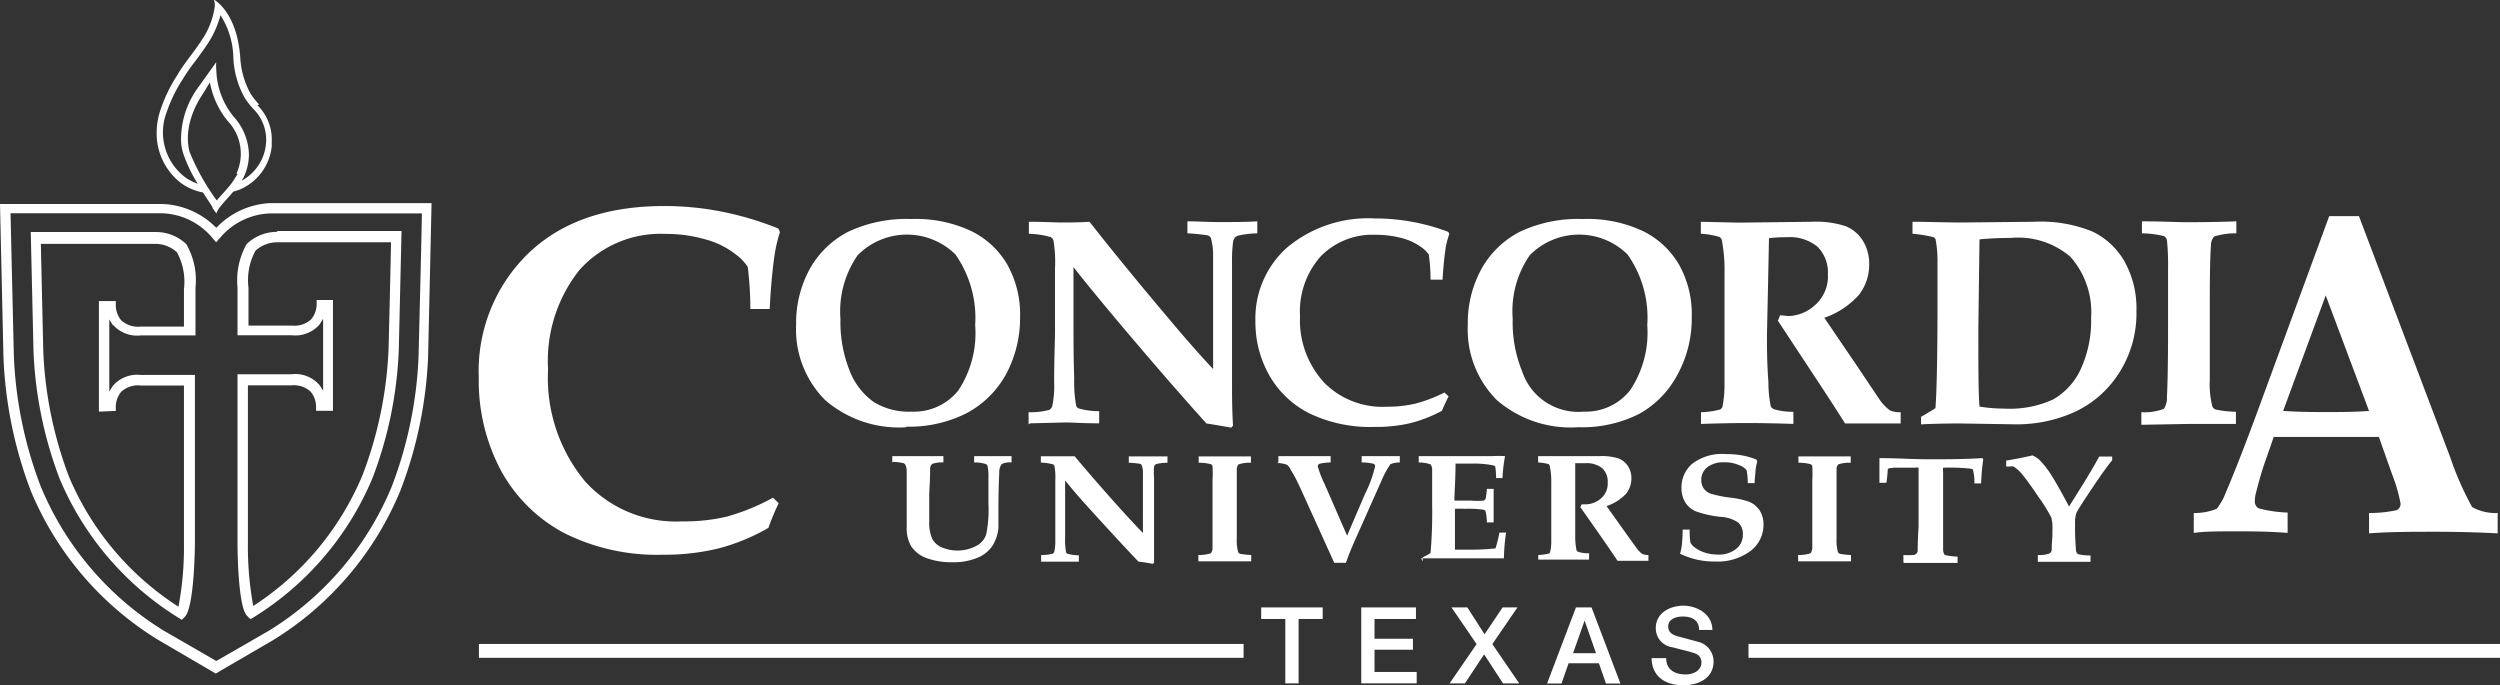 <svg id="Layer_1" data-name="Layer 1" xmlns="http://www.w3.org/2000/svg" viewBox="0 0 173.15 47.46"><rect x="0" y="0" width="173.15" height="47.46" fill="#333333" stroke="none"/><defs><style>.cls-1{fill:#fff;}</style></defs><line class="cls-1" x1="34.02" y1="44.68" x2="34.81" y2="44.68"/><path class="cls-1" d="M32.19,15.74l.14-.23a3.66,3.66,0,0,0,.37-1.59,4,4,0,0,0-1.06-2.62A5.35,5.35,0,0,1,30.44,8a2.32,2.32,0,0,1,0-.48L29.11,9.38A6.09,6.09,0,0,0,28,12.78a3.3,3.3,0,0,0,.16,1.1,10,10,0,0,0,1,2.07,3.68,3.68,0,0,1-.86-.44h0A3.91,3.91,0,0,1,27,11h0v0a10.26,10.26,0,0,1,1.12-2.3h0A11.59,11.59,0,0,1,29,7.44c.29-.39.58-.79.83-1.17v0a6.67,6.67,0,0,0,.9-2,5.64,5.64,0,0,1,.89,2.9A6.25,6.25,0,0,0,32.41,10a5.07,5.07,0,0,0,.67.84v0h0a3,3,0,0,1,.79,2.45,3.24,3.24,0,0,1-1.7,2.46Zm-.28-.46c-.05.08-.22.36-.43.66a7.78,7.78,0,0,1-.53.62l-.48.54a15.76,15.76,0,0,1-1.88-3.36h0v0c0-.07-.61-1.74.94-4.05h0L30,8.92a5.84,5.84,0,0,0,1.23,2.68v0l0,0a3.28,3.28,0,0,1,.61,3.63Zm1.5-4.82a5.21,5.21,0,0,1-.6-.76,5.85,5.85,0,0,1-.71-2.51c-.24-3.19-1.83-4-1.83-4a1.25,1.25,0,0,1,.07.43A5.38,5.38,0,0,1,29.43,6c-.51.8-1.3,1.72-1.67,2.39a10.54,10.54,0,0,0-1.18,2.43,4.89,4.89,0,0,0-.27,1.65A4.33,4.33,0,0,0,28,15.9a3.71,3.71,0,0,0,1.52.65c.24.38.47.72.65,1l0,.06c.17.25.28.39.28.39a1.28,1.28,0,0,1,.23-.42l0,0c.27-.35.67-.76.94-1.09a3.73,3.73,0,0,0,.44-.14,3.66,3.66,0,0,0,2.22-3c0-.11,0-.21,0-.31a3.32,3.32,0,0,0-1-2.54Z" transform="translate(-15.46 -3.22)"/><path class="cls-1" d="M44.45,27.9a28.46,28.46,0,0,1-1.85,9,21.26,21.26,0,0,1-8.51,10L30.44,49l-3.67-2.12a21.29,21.29,0,0,1-8.5-10,28.46,28.46,0,0,1-1.85-9s-.19-8.09-.23-9.89H26.67a4.74,4.74,0,0,1,3.4,1.59s.36.42.36.42l.37-.42A4.74,4.74,0,0,1,34.2,18H44.68c0,.69-.23,9.89-.23,9.89ZM34.3,17.29l-.17,0A5.5,5.5,0,0,0,30.44,19a5.5,5.5,0,0,0-3.7-1.65l-.14,0H15.46l.24,10.62a29.29,29.29,0,0,0,1.89,9.24A22,22,0,0,0,26.4,47.53l4,2.34,4-2.33a22,22,0,0,0,8.81-10.39,29.14,29.14,0,0,0,1.9-9.24l.24-10.62Z" transform="translate(-15.46 -3.22)"/><path class="cls-1" d="M23.29,25.72a2.23,2.23,0,0,0,1.93.73H29V23.14a5,5,0,0,0-.63-3,3,3,0,0,0-2.08-.85H17.59l.19,8.24a27.9,27.9,0,0,0,1.82,8.87A20.81,20.81,0,0,0,27.81,46l.24.15.24-.24c.64-.75.67-5,.67-5.07V29.19H25.22a2.21,2.21,0,0,0-1.93.74,4.65,4.65,0,0,0-.26.41v-5c.08.14.16.27.26.42m.19,5.92,0-.33a1.66,1.66,0,0,1,.38-1,1.72,1.72,0,0,1,1.34-.43h3v11a21.92,21.92,0,0,1-.38,4.32,19.87,19.87,0,0,1-7.58-9,27.63,27.63,0,0,1-1.78-8.62s-.14-6-.17-7.51h7.88a2.2,2.2,0,0,1,1.55.59,4.27,4.27,0,0,1,.48,2.55v2.59h-3a1.72,1.72,0,0,1-1.34-.43,1.66,1.66,0,0,1-.38-1l0-.34H22.31v7.66Z" transform="translate(-15.46 -3.22)"/><path class="cls-1" d="M34.66,19.28a3,3,0,0,0-2.12.85,5.11,5.11,0,0,0-.63,3v3.31h3.74a2.23,2.23,0,0,0,1.93-.73c.1-.15.18-.28.26-.42v5a4.65,4.65,0,0,0-.26-.41,2.21,2.21,0,0,0-1.93-.74H31.91V40.86s0,4.32.65,5h0l.24.24.25-.14a20.76,20.76,0,0,0,8.21-9.63,27.89,27.89,0,0,0,1.82-8.88l.19-8.23H34.66m7.71,8.22a27.62,27.62,0,0,1-1.78,8.63A19.92,19.92,0,0,1,33,45.19a22.67,22.67,0,0,1-.37-4.33V29.91h3a1.72,1.72,0,0,1,1.34.43,1.66,1.66,0,0,1,.38,1l0,.33h1.17V24H37.39l0,.34a1.66,1.66,0,0,1-.38,1,1.72,1.72,0,0,1-1.34.43h-3V23.14a4.27,4.27,0,0,1,.48-2.55A2.23,2.23,0,0,1,34.69,20h7.85c0,.67-.17,7.5-.17,7.5Z" transform="translate(-15.46 -3.22)"/><polygon class="cls-1" points="33.17 44.6 33.17 45.56 86.13 45.56 86.13 44.6 33.17 44.6 33.17 44.6"/><polygon class="cls-1" points="121.1 44.6 121.1 45.56 173.15 45.56 173.15 44.6 121.1 44.6 121.1 44.6"/><path class="cls-1" d="M69,37.69l.39.38a18.13,18.13,0,0,0-.71,1.71,13.93,13.93,0,0,1-3.48,1.43,15.78,15.78,0,0,1-3.85.43,14.29,14.29,0,0,1-6.89-1.54,10.71,10.71,0,0,1-4.33-4.34,13.23,13.23,0,0,1-1.51-6.41A11.34,11.34,0,0,1,52,20.82q3.42-3.33,9.46-3.33a20.42,20.42,0,0,1,4,.39,21.83,21.83,0,0,1,3.91,1.17l.11.25A9.8,9.8,0,0,0,69.09,21c-.14,1-.25,2.18-.32,3.62H67.43a23.87,23.87,0,0,0-.18-2.91,3.3,3.3,0,0,0-.86-.89,5.77,5.77,0,0,0-2-1,9.88,9.88,0,0,0-2.86-.4,7.53,7.53,0,0,0-5.92,2.48,10.1,10.1,0,0,0-2.19,6.91A11.21,11.21,0,0,0,56,36.58a8.48,8.48,0,0,0,6.7,2.75A12.71,12.71,0,0,0,65.8,39,15,15,0,0,0,69,37.69Z" transform="translate(-15.46 -3.22)"/><path class="cls-1" d="M78.63,31.73a3.91,3.91,0,0,0,3.21-1.48A7.18,7.18,0,0,0,83,25.73a7.64,7.64,0,0,0-1.37-4.89,4.79,4.79,0,0,0-6.77.06,6.8,6.8,0,0,0-1.19,4.4,9.1,9.1,0,0,0,.65,3.63A4.76,4.76,0,0,0,76,31.08a4.69,4.69,0,0,0,2.62.65Zm-.38,1.08a7.81,7.81,0,0,1-5.65-1.89,6.93,6.93,0,0,1-2-5.22,7.75,7.75,0,0,1,1-3.95,6.38,6.38,0,0,1,2.63-2.49,9.46,9.46,0,0,1,4.34-.87,9,9,0,0,1,4.17.84,5.89,5.89,0,0,1,2.49,2.32,7.06,7.06,0,0,1,.88,3.64,8.18,8.18,0,0,1-1,4,6.71,6.71,0,0,1-2.71,2.65,8.78,8.78,0,0,1-4.18.93Z" transform="translate(-15.46 -3.22)"/><path class="cls-1" d="M86.7,32.61v-.84a4.93,4.93,0,0,0,1.43-.16.51.51,0,0,0,.21-.26,6.89,6.89,0,0,0,.13-1.69c0-1.6.06-2.81.06-3.62l0-4.23a9,9,0,0,0-.11-1.95.46.46,0,0,0-.19-.22,6.11,6.11,0,0,0-1.51-.23v-.83c1,0,1.81.05,2.31.05s1.18,0,1.89-.05q2.31,2.94,5.22,6.39,1.93,2.31,3.34,3.81v-4c0-1.5,0-2.8,0-3.89a4.22,4.22,0,0,0-.16-1.2.39.39,0,0,0-.22-.17,13.87,13.87,0,0,0-1.4-.14v-.83c.72,0,1.45.05,2.16.05,1,0,1.88,0,2.68-.05v.83a6.82,6.82,0,0,0-1.34.16.55.55,0,0,0-.21.14.71.71,0,0,0-.12.23,10.67,10.67,0,0,0-.08,1.55l0,4,0,4c0,1.08,0,2.16.07,3.24l-.13.14c-.81-.15-1.38-.24-1.71-.29q-2.58-2.85-6.21-7.16-1.84-2.19-3-3.67v3.89c0,1.06,0,2.33.05,3.82a8.83,8.83,0,0,0,.14,1.9.31.31,0,0,0,.15.17,5.24,5.24,0,0,0,1.44.2v.84c-1.08,0-1.85-.06-2.32-.06l-2.47.06Z" transform="translate(-15.46 -3.22)"/><path class="cls-1" d="M115.54,30.44l.25.23c-.17.34-.33.68-.46,1a9.55,9.55,0,0,1-2.24.87,10.74,10.74,0,0,1-2.47.25,9.74,9.74,0,0,1-4.43-.92,6.58,6.58,0,0,1-2.78-2.59,7.45,7.45,0,0,1-1-3.83,6.57,6.57,0,0,1,2.21-5.1,8.76,8.76,0,0,1,6.08-2,14.32,14.32,0,0,1,5.07.93l.07.15a5.45,5.45,0,0,0-.26,1q-.13.87-.21,2.16h-.83a13.15,13.15,0,0,0-.12-1.74,2.07,2.07,0,0,0-.55-.53,4.06,4.06,0,0,0-1.32-.61,7.15,7.15,0,0,0-1.85-.23A5,5,0,0,0,106.91,21a5.74,5.74,0,0,0-1.41,4.12,6.37,6.37,0,0,0,1.7,4.63,5.68,5.68,0,0,0,4.31,1.64,8.43,8.43,0,0,0,2-.22,10.11,10.11,0,0,0,2-.77Z" transform="translate(-15.46 -3.22)"/><path class="cls-1" d="M125.15,31.73a3.91,3.91,0,0,0,3.21-1.48,7.18,7.18,0,0,0,1.19-4.52,7.58,7.58,0,0,0-1.37-4.89,4.79,4.79,0,0,0-6.77.06,6.8,6.8,0,0,0-1.18,4.4,8.93,8.93,0,0,0,.65,3.63,4.1,4.1,0,0,0,4.27,2.8Zm-.38,1.08a7.82,7.82,0,0,1-5.65-1.89,6.93,6.93,0,0,1-2-5.22,7.75,7.75,0,0,1,1-3.95,6.38,6.38,0,0,1,2.63-2.49,9.46,9.46,0,0,1,4.34-.87,9,9,0,0,1,4.17.84,5.89,5.89,0,0,1,2.49,2.32,7,7,0,0,1,.88,3.64,8.08,8.08,0,0,1-1,4A6.65,6.65,0,0,1,129,31.88a8.75,8.75,0,0,1-4.18.93Z" transform="translate(-15.46 -3.22)"/><path class="cls-1" d="M133.27,32.61v-.84a5.61,5.61,0,0,0,1.33-.19.38.38,0,0,0,.16-.19,8.15,8.15,0,0,0,.14-1.62c0-1.42,0-2.55,0-3.37,0-1.11,0-2.52,0-4.22a11.22,11.22,0,0,0-.19-2.35.39.39,0,0,0-.16-.2,5.66,5.66,0,0,0-1.29-.22v-.83l2.67.06,5-.06a6.58,6.58,0,0,1,2.37.31,2.52,2.52,0,0,1,1.18,1,3,3,0,0,1,.44,1.63,3.41,3.41,0,0,1-.7,2.11,5.69,5.69,0,0,1-2.41,1.6L144,28.45l1.65,2.46a3.25,3.25,0,0,0,.7.73,1.68,1.68,0,0,0,.75.13v.78h-.59c-1.69,0-2.78,0-3.26,0q-.87-1.39-2.6-4l-2.06-3.13a1.44,1.44,0,0,0,.15-.36c.27,0,.47.05.59.05a2.85,2.85,0,0,0,1.83-.75,2.65,2.65,0,0,0,.9-2.15,2.5,2.5,0,0,0-.71-1.89,3,3,0,0,0-2.14-.67c-.3,0-.71,0-1.23.07l-.06,2.95-.08,3.75c0,.85,0,1.94.1,3.26a8.49,8.49,0,0,0,.16,1.67.41.41,0,0,0,.22.21,4.47,4.47,0,0,0,1.35.18v.84q-1.8-.06-3.18-.06t-3.18.06Z" transform="translate(-15.46 -3.22)"/><path class="cls-1" d="M152.56,31.38a10.79,10.79,0,0,0,1.72.14,7.16,7.16,0,0,0,3.39-.64,4.64,4.64,0,0,0,1.9-2.09,8,8,0,0,0,.72-3.58A5.77,5.77,0,0,0,158.85,21a5.57,5.57,0,0,0-4.14-1.3c-.42,0-1.13,0-2.15.1L152.48,26c0,2.63,0,4.42.08,5.38Zm-4.05,1.23v-.52c.46-.26.78-.46,1-.6q.13-1.75.14-6.59c0-1.39,0-2.55,0-3.49a8,8,0,0,0-.13-1.61.37.37,0,0,0-.13-.15,9.43,9.43,0,0,0-1.47-.24v-.83c1,0,2.16.05,3.47.05l4.92-.05a9.51,9.51,0,0,1,4.08.68,5.11,5.11,0,0,1,2.22,2.08,6.66,6.66,0,0,1,.82,3.4,7.65,7.65,0,0,1-1.28,4.43A7.24,7.24,0,0,1,159,31.82a9.74,9.74,0,0,1-3.92.79l-3.79-.06c-.61,0-1.52,0-2.74.06Z" transform="translate(-15.46 -3.22)"/><path class="cls-1" d="M163.77,32.61v-.84a3.82,3.82,0,0,0,1.55-.23,1.25,1.25,0,0,0,.22-.79c.05-.88.08-2.52.08-4.92,0-.92,0-2.26,0-4a16.91,16.91,0,0,0-.08-2,.46.46,0,0,0-.21-.26,7,7,0,0,0-1.52-.19v-.83c1.38,0,2.42.06,3.15.06q1.88,0,3.39-.06v.83a4.94,4.94,0,0,0-1.54.22.93.93,0,0,0-.22.62c-.05.64-.08,1.94-.08,3.9,0,2.6,0,4.41,0,5.44a6.17,6.17,0,0,0,.18,1.82.41.41,0,0,0,.25.21,7.89,7.89,0,0,0,1.38.15v.84l-1.17,0-2,0-3.37.06Z" transform="translate(-15.46 -3.22)"/><path class="cls-1" d="M176.54,23.68l-2.95,8c.86.06,1.81.08,2.84.08s2.12,0,3.11-.08l-3-8Zm-9.18,15.07a4.1,4.1,0,0,0,1.63-.29,4.32,4.32,0,0,0,.65-1.18q.86-2,2.19-5.61l4.95-13.48h2.06l6.32,16.69a21,21,0,0,0,1.52,3.46,3.31,3.31,0,0,0,1.77.41v1.41c-1.52-.08-3-.11-4.31-.11-1.61,0-3.14,0-4.6.11V38.75a8.75,8.75,0,0,0,1.93-.2.48.48,0,0,0,.25-.47,11,11,0,0,0-.58-2l-.92-2.6c-1.16,0-2.46,0-3.89,0-1.24,0-2.37,0-3.39,0l-.61,1.75c-.17.47-.38,1.18-.62,2.12a2.17,2.17,0,0,0-.08.58.53.53,0,0,0,.27.5,9,9,0,0,0,2,.29v1.41c-.91-.08-2.05-.11-3.41-.11s-2.32,0-3.09.11V38.75Z" transform="translate(-15.46 -3.22)"/><path class="cls-1" d="M77.26,35.25v-.44l2,0,1.54,0v.44a2.07,2.07,0,0,0-.72.08.27.27,0,0,0-.12.09.45.45,0,0,0-.08.24c0,.2,0,.75-.06,1.67,0,.64,0,1.29,0,2a2.71,2.71,0,0,0,.2,1.19,1.28,1.28,0,0,0,.58.57,2.74,2.74,0,0,0,1.21.26A2.77,2.77,0,0,0,83.13,41a1.34,1.34,0,0,0,.63-.76,8.28,8.28,0,0,0,.16-2.11V36.25a3.05,3.05,0,0,0-.07-.78.22.22,0,0,0-.12-.11,2.42,2.42,0,0,0-.8-.11v-.44l1.31,0,1.28,0v.44a1.3,1.3,0,0,0-.68.11.91.91,0,0,0-.17.59q-.06,1.17-.06,2.64c0,.62,0,1,0,1.22A2.87,2.87,0,0,1,84.21,41a2.26,2.26,0,0,1-1,.83,4.3,4.3,0,0,1-1.79.33,4.93,4.93,0,0,1-1.85-.31,2.19,2.19,0,0,1-1-.79,2.53,2.53,0,0,1-.31-1.39l0-2.34c0-.19,0-.66,0-1.43a1.11,1.11,0,0,0-.09-.48.3.3,0,0,0-.13-.12,3.38,3.38,0,0,0-.71-.09Z" transform="translate(-15.46 -3.22)"/><path class="cls-1" d="M87.57,42.1v-.44a3,3,0,0,0,.79-.09.26.26,0,0,0,.12-.13,3.61,3.61,0,0,0,.07-.88c0-.83,0-1.45,0-1.88V36.49a4.32,4.32,0,0,0-.06-1,.22.22,0,0,0-.1-.11,3.74,3.74,0,0,0-.84-.12v-.44c.58,0,1,0,1.28,0s.66,0,1.06,0q1.28,1.53,2.88,3.32c.72.8,1.33,1.46,1.85,2V38.05c0-.78,0-1.46,0-2a1.56,1.56,0,0,0-.09-.62.19.19,0,0,0-.12-.09,6.46,6.46,0,0,0-.77-.07v-.44c.4,0,.8,0,1.2,0s1,0,1.48,0v.44a3.64,3.64,0,0,0-.74.08.27.27,0,0,0-.19.19,5,5,0,0,0,0,.8l0,2.08,0,2.09c0,.56,0,1.12,0,1.68l-.08.08c-.45-.08-.76-.13-1-.15-.95-1-2.09-2.23-3.44-3.72-.68-.75-1.23-1.39-1.64-1.91v2c0,.55,0,1.21,0,2a4.5,4.5,0,0,0,.07,1,.24.24,0,0,0,.09.08,2.91,2.91,0,0,0,.79.11v.44c-.59,0-1,0-1.28,0l-1.37,0Z" transform="translate(-15.46 -3.22)"/><path class="cls-1" d="M98.46,42.1v-.44a2.7,2.7,0,0,0,.86-.12.58.58,0,0,0,.12-.41c0-.46,0-1.31,0-2.56,0-.47,0-1.16,0-2.07a9,9,0,0,0,0-1,.22.22,0,0,0-.12-.13,3.13,3.13,0,0,0-.84-.1v-.44l1.74,0c.7,0,1.32,0,1.88,0v.44a2.51,2.51,0,0,0-.85.11.48.48,0,0,0-.13.32c0,.34,0,1,0,2,0,1.35,0,2.29,0,2.82a2.88,2.88,0,0,0,.1.95.27.27,0,0,0,.14.11,6.15,6.15,0,0,0,.76.08v.44l-.65,0-1.11,0-1.86,0Z" transform="translate(-15.46 -3.22)"/><path class="cls-1" d="M104,35.25v-.44l1.93,0,1.69,0v.44a3.39,3.39,0,0,0-.76.09.19.19,0,0,0-.13.18,6.92,6.92,0,0,0,.47,1.22l1.56,3.58L110,37.43a8.31,8.31,0,0,0,.7-1.92.17.17,0,0,0-.12-.17,3.17,3.17,0,0,0-.81-.09v-.44l1.36,0,1.28,0v.44a1.71,1.71,0,0,0-.65.12,6.58,6.58,0,0,0-.64,1.19l-1.7,3.82c-.34.76-.59,1.36-.74,1.82h-.81l-2-4.41c-.45-1-.77-1.68-1-2a.91.91,0,0,0-.27-.38,2.07,2.07,0,0,0-.71-.12Z" transform="translate(-15.46 -3.22)"/><path class="cls-1" d="M114,42.1v-.29a2.77,2.77,0,0,0,.54-.29,33.16,33.16,0,0,0,.11-3.4c0-1.18,0-2,0-2.35a.62.62,0,0,0-.11-.39,2.71,2.71,0,0,0-.82-.13v-.44c.87,0,1.55,0,2.06,0l3.05,0a7.71,7.71,0,0,1,.87,0l0,0a11.36,11.36,0,0,0-.18,1.52h-.44a5.32,5.32,0,0,0-.06-.81.59.59,0,0,0-.25-.09,7,7,0,0,0-1.41-.1c-.31,0-.67,0-1.09,0,0,1.07-.07,1.92-.08,2.56l1.12,0a5.27,5.27,0,0,0,.92,0,.24.24,0,0,0,.13-.15,5,5,0,0,0,.08-.66h.47c0,.59,0,1,0,1.15l0,1.17h-.47a3.13,3.13,0,0,0-.1-.79.22.22,0,0,0-.15-.09,7.71,7.71,0,0,0-1.25-.06,6.45,6.45,0,0,0-.71,0c0,.18,0,.37,0,.56,0,1,0,1.74,0,2.27h1.1a15,15,0,0,0,1.71-.09,10.22,10.22,0,0,0,.27-1.09h.46a14.09,14.09,0,0,0-.15,1.78c-.34,0-.66,0-1,0l-1.2,0-1.54,0c-.62,0-1.27,0-2,0Z" transform="translate(-15.46 -3.22)"/><path class="cls-1" d="M122,42.1v-.44a3.87,3.87,0,0,0,.73-.1.18.18,0,0,0,.09-.1,3.09,3.09,0,0,0,.08-.84c0-.74,0-1.32,0-1.75s0-1.3,0-2.19a5.11,5.11,0,0,0-.11-1.21.16.16,0,0,0-.09-.11,3.43,3.43,0,0,0-.71-.11v-.44l1.48,0,2.77,0a3.9,3.9,0,0,1,1.32.16,1.41,1.41,0,0,1,.65.53,1.48,1.48,0,0,1,.24.84,1.68,1.68,0,0,1-.38,1.09,3.25,3.25,0,0,1-1.34.84l1.18,1.66.92,1.28a1.84,1.84,0,0,0,.38.38,1.29,1.29,0,0,0,.42.07v.4h-.33c-.94,0-1.54,0-1.81,0-.32-.49-.8-1.18-1.44-2.1l-1.14-1.62a1.11,1.11,0,0,0,.09-.19l.32,0a1.65,1.65,0,0,0,1-.39,1.35,1.35,0,0,0,.49-1.12,1.26,1.26,0,0,0-.39-1,1.75,1.75,0,0,0-1.18-.34l-.68,0,0,1.53,0,1.95c0,.44,0,1,0,1.69a4.53,4.53,0,0,0,.09.86.19.19,0,0,0,.12.11,2.29,2.29,0,0,0,.75.1v.44c-.66,0-1.25,0-1.76,0s-1.14,0-1.76,0Z" transform="translate(-15.46 -3.22)"/><path class="cls-1" d="M132,39.9h.49a4.48,4.48,0,0,0,.05.9,1,1,0,0,0,.32.35,2.29,2.29,0,0,0,.7.35,3,3,0,0,0,.89.13,1.89,1.89,0,0,0,1.25-.39,1.22,1.22,0,0,0,.47-1,1.06,1.06,0,0,0-.31-.82,2.33,2.33,0,0,0-1.2-.4,7.21,7.21,0,0,1-1.76-.39,1.6,1.6,0,0,1-.72-.62,1.87,1.87,0,0,1-.26-1,2.16,2.16,0,0,1,.73-1.66,3.39,3.39,0,0,1,2.34-.68,6.19,6.19,0,0,1,1.12.09,5,5,0,0,1,1,.29l.06.13a3.86,3.86,0,0,0-.12.59c0,.18-.05.48-.07.91h-.47a4.34,4.34,0,0,0-.08-.89,1.12,1.12,0,0,0-.54-.36,2.32,2.32,0,0,0-1-.19,1.8,1.8,0,0,0-1.18.34,1.1,1.1,0,0,0-.42.89,1,1,0,0,0,.17.58,1,1,0,0,0,.48.36,7.82,7.82,0,0,0,1.32.27,6.33,6.33,0,0,1,1.25.26,1.6,1.6,0,0,1,.81.61,1.83,1.83,0,0,1,.28,1,2.27,2.27,0,0,1-.9,1.83,3.81,3.81,0,0,1-2.45.73,5.36,5.36,0,0,1-2.43-.54,3.65,3.65,0,0,0,.13-.66,10.31,10.31,0,0,0,.05-1.1Z" transform="translate(-15.46 -3.22)"/><path class="cls-1" d="M140,42.1v-.44a2.7,2.7,0,0,0,.86-.12.7.7,0,0,0,.12-.41c0-.46,0-1.31,0-2.56,0-.47,0-1.16,0-2.07a9,9,0,0,0,0-1,.22.22,0,0,0-.12-.13,3.13,3.13,0,0,0-.84-.1v-.44l1.74,0c.69,0,1.32,0,1.88,0v.44a2.45,2.45,0,0,0-.85.11.44.44,0,0,0-.13.32c0,.34,0,1,0,2,0,1.35,0,2.29,0,2.82a2.88,2.88,0,0,0,.1.95.27.27,0,0,0,.14.11,5.88,5.88,0,0,0,.76.08v.44l-.65,0-1.11,0-1.86,0Z" transform="translate(-15.46 -3.22)"/><path class="cls-1" d="M147.29,42.1v-.44a5.14,5.14,0,0,0,.66,0,.32.32,0,0,0,.33-.31c0-.15,0-.7.06-1.64,0-.67,0-1.35,0-2,0-1.38,0-2.08,0-2.1s-.13,0-.39,0c-.51,0-.95,0-1.32,0l-.37.05-.06.09c0,.05,0,.35-.09.91h-.48c0-.66,0-1.23,0-1.71l.06,0c1.16,0,2.29.08,3.39.08s2.32,0,3.68-.08l.06.08c-.07.48-.12,1-.15,1.67h-.46a3.66,3.66,0,0,0-.1-.94.21.21,0,0,0-.17-.08,13.43,13.43,0,0,0-1.76-.07c-.08,0-.12,0-.14,0a1.14,1.14,0,0,0,0,.28l0,3.49q0,1.51,0,1.86c0,.23.06.37.13.42a4.26,4.26,0,0,0,.87.11v.44c-.54,0-1.12,0-1.73,0-.8,0-1.45,0-2,0Z" transform="translate(-15.46 -3.22)"/><path class="cls-1" d="M156.6,42.1v-.44a2.08,2.08,0,0,0,.79-.1.31.31,0,0,0,.17-.23s0-.38.05-1v-.38a3,3,0,0,0-.07-.87,10.42,10.42,0,0,0-.85-1.38c-.49-.73-.86-1.25-1.12-1.56a2.63,2.63,0,0,0-.65-.61.54.54,0,0,0-.24,0h-.27v-.41c.61-.1,1.22-.22,1.82-.36a1.89,1.89,0,0,1,.48.31,6.13,6.13,0,0,1,.79,1c.33.52.75,1.26,1.26,2.23l.46-.73c.41-.66,1-1.57,1.63-2.73h.9v.26c-.19.22-.56.71-1.09,1.49-.83,1.23-1.29,1.94-1.39,2.16a2.28,2.28,0,0,0-.09.8,16.8,16.8,0,0,0,.06,1.72.4.4,0,0,0,.14.33,3.54,3.54,0,0,0,.87.09v.44c-.54,0-1.09,0-1.64,0s-1.29,0-2,0Z" transform="translate(-15.46 -3.22)"/><polygon class="cls-1" points="87.35 42.07 91.61 42.07 91.61 42.87 89.94 42.87 89.94 47.33 89.02 47.33 89.02 42.87 87.35 42.87 87.35 42.07 87.35 42.07"/><polygon class="cls-1" points="94.28 42.07 98.07 42.07 98.07 42.87 95.2 42.87 95.2 44.24 97.86 44.24 97.86 45 95.2 45 95.2 46.54 98.12 46.54 98.12 47.33 94.28 47.33 94.28 42.07 94.28 42.07"/><polygon class="cls-1" points="100.53 42.07 101.63 42.07 102.82 43.93 104.07 42.07 105.1 42.07 103.36 44.61 105.22 47.33 104.1 47.33 102.79 45.32 101.46 47.33 100.4 47.33 102.27 44.61 100.53 42.07 100.53 42.07"/><path class="cls-1" d="M124.36,48.46H126l-.79-2.26h0l-.8,2.26Zm.33-3.17h1l2,5.27h-1l-.49-1.4h-2.1l-.49,1.4h-1l2-5.27Z" transform="translate(-15.46 -3.22)"/><path class="cls-1" d="M130.86,48.8c0,.8.59,1.13,1.33,1.13s1.11-.41,1.11-.8a.64.64,0,0,0-.43-.65c-.38-.14-.84-.23-1.57-.43a1.32,1.32,0,0,1-1.16-1.33c0-1.06,1-1.55,1.92-1.55s2,.58,2,1.68h-.92c0-.68-.5-.93-1.14-.93-.42,0-1,.16-1,.69,0,.37.25.56.62.67l1.52.41a1.39,1.39,0,0,1,1,1.34c0,1.18-1.06,1.65-2.1,1.65-1.2,0-2.17-.57-2.19-1.88Z" transform="translate(-15.46 -3.22)"/></svg>